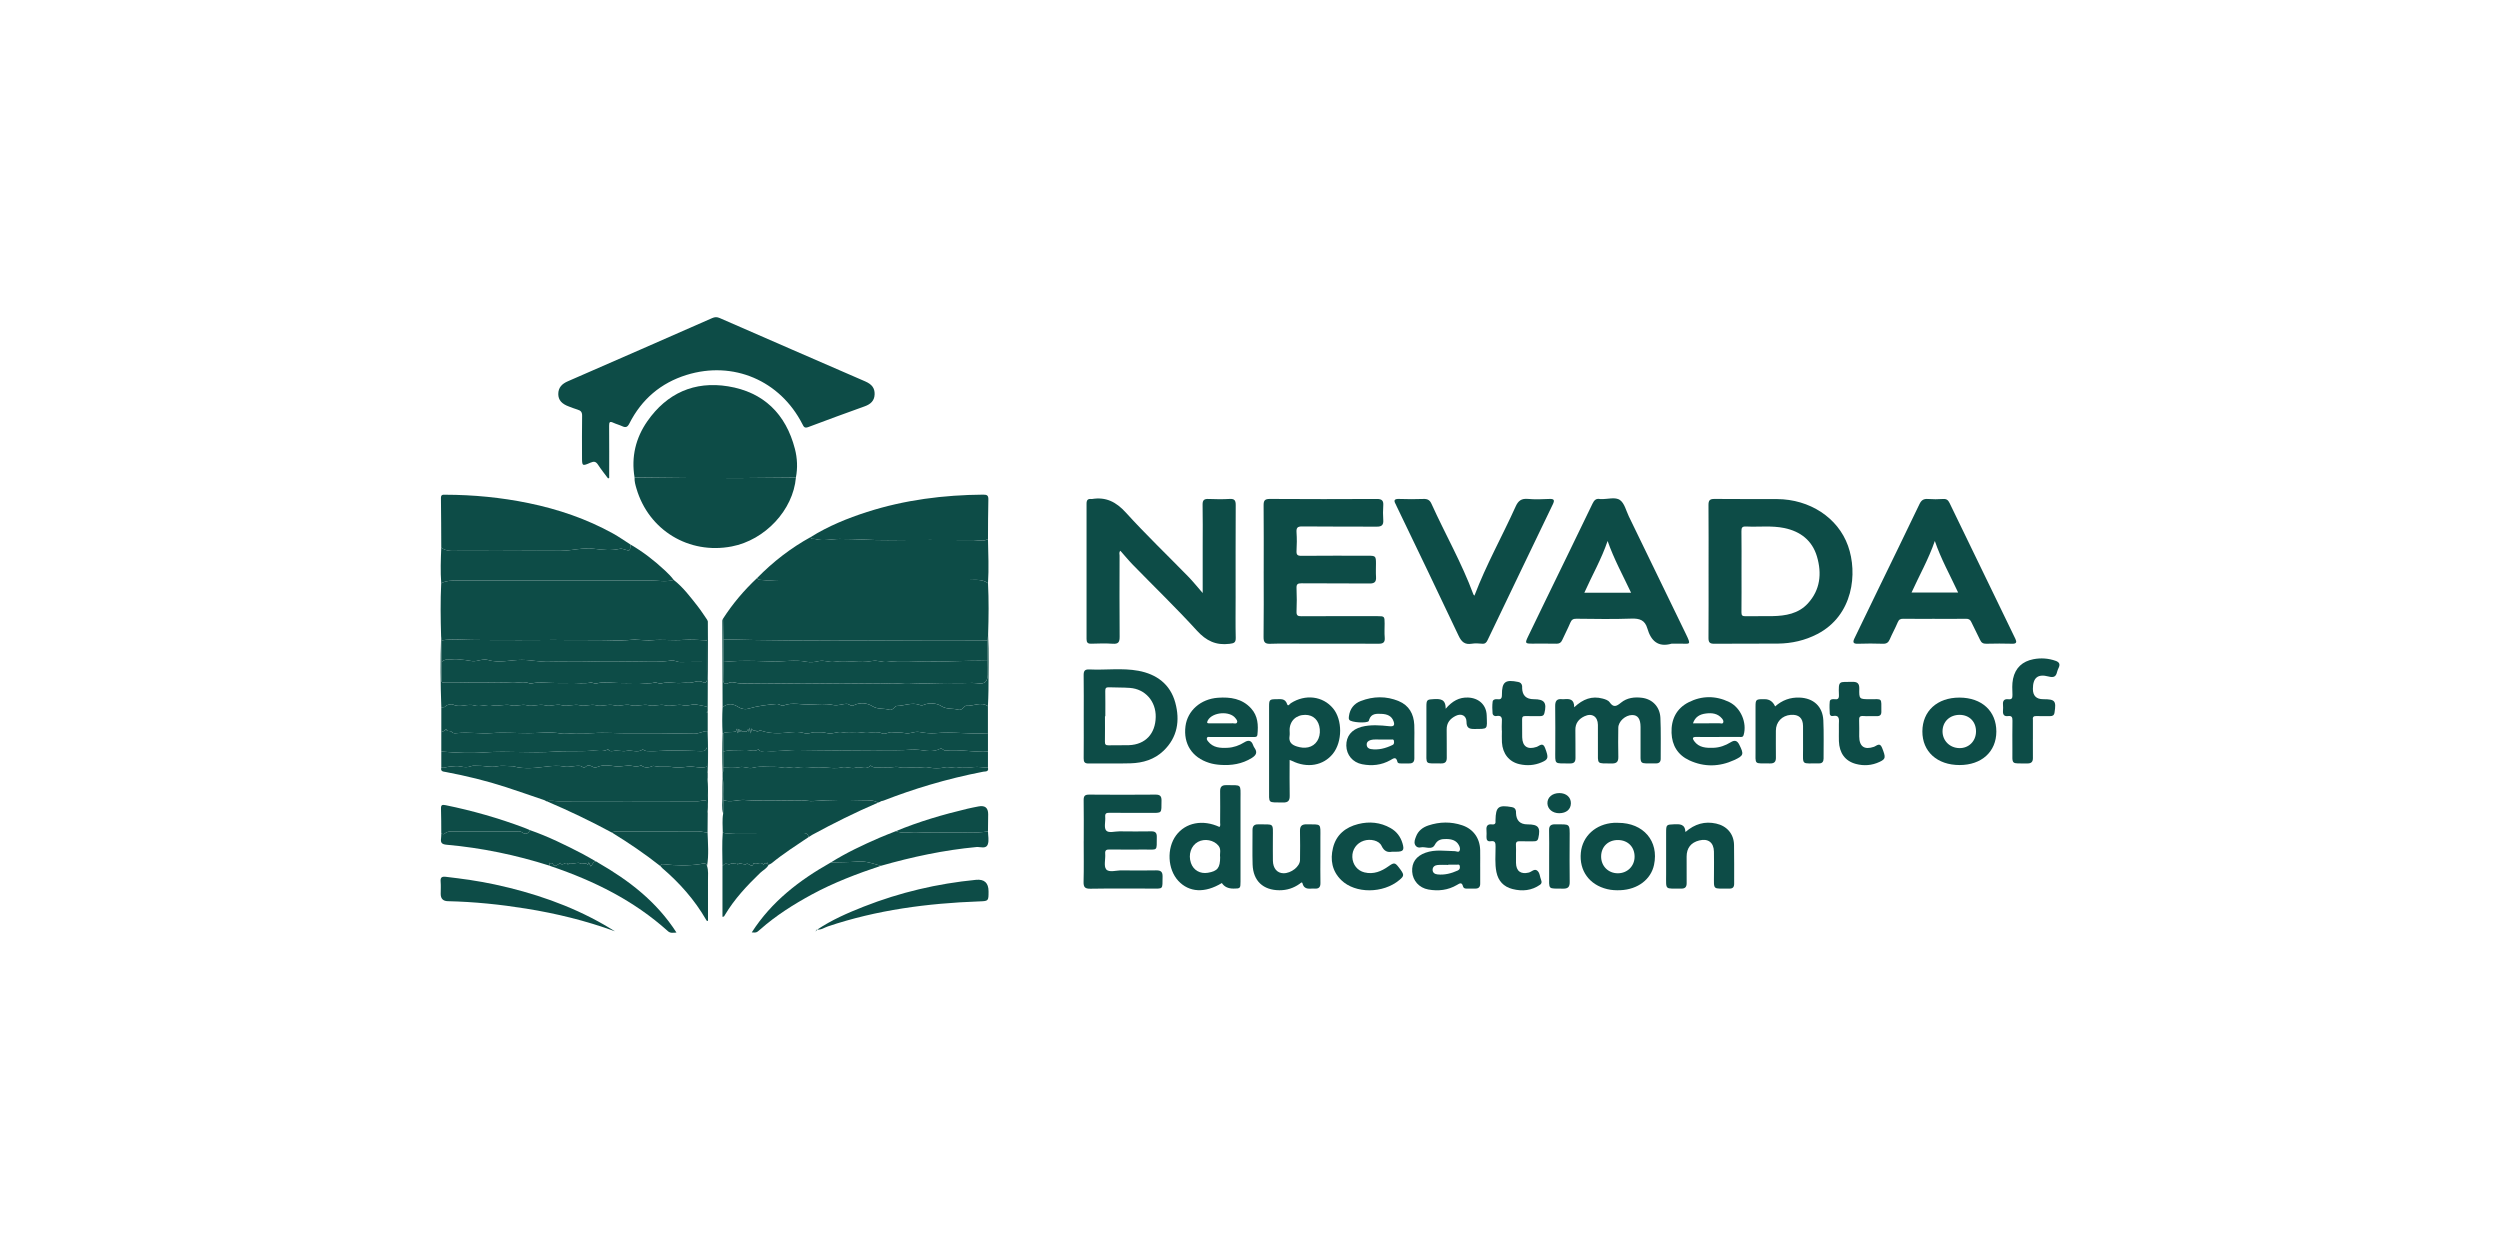 <?xml version="1.0" encoding="UTF-8"?>
<svg id="Layer_1" data-name="Layer 1" xmlns="http://www.w3.org/2000/svg" viewBox="0 0 1600 800">
  <defs>
    <style>
      .cls-1 {
        fill: #0d4c47;
      }
    </style>
  </defs>
  <path class="cls-1" d="M389.15,306.19c-2.16-2.92-4.46-5.74-6.43-8.78-1.33-2.05-2.57-2.29-4.78-1.32-5.4,2.36-5.45,2.24-5.45-3.77,0-8.75-.09-17.49.06-26.23.04-2.27-.78-3.32-2.83-3.91-1.87-.54-3.67-1.31-5.51-1.97-4.67-1.68-6.88-4.16-6.91-7.95-.04-4.26,2.42-6.64,6.12-8.24,15.79-6.84,31.55-13.76,47.31-20.66,15.03-6.58,30.07-13.14,45.07-19.78,1.7-.75,3.05-.8,4.83-.02,31.01,13.57,62.06,27.04,93.11,40.53,4.32,1.88,6.12,4.33,6.02,8.25-.11,4.18-2.64,6.36-6.28,7.68-12.08,4.39-24.18,8.72-36.18,13.3-2.44.93-2.93-.24-3.77-1.89-14.26-27.91-44.24-40.76-74.17-31.46-16.46,5.12-28.73,15.61-36.54,31.02-1.21,2.39-2.33,2.84-4.59,1.79-1.87-.87-3.9-1.38-5.77-2.25-2.22-1.04-2.64-.33-2.62,1.91.1,11.15.04,22.31.04,33.46-.25.1-.5.19-.74.29Z"/>
  <path class="cls-1" d="M462.74,395.96c6.19-9.64,13.55-18.3,21.91-26.12.61,1.54,1.99,1.21,3.22,1.38,3.75.53,7.49-.03,11.23-.03,40.25,0,80.5,0,120.75.01,4.27,0,8.67-.72,12.48,2.07.54,10.9.42,21.8.07,32.7-.1,1.29-.21,2.59-.31,3.88-56.38-.41-112.78.91-169.15-.68-.06-4.4-.12-8.81-.19-13.21Z"/>
  <path class="cls-1" d="M431.19,371.16c6.07,4.75,10.64,10.88,15.34,16.86,2.17,2.77,4.05,5.76,6.06,8.65-.04,4.39-.09,8.78-.13,13.17-5.03-.24-10.21-.68-15.08-.31-6.75.52-13.43-.41-20.14.21-4.41.41-9.08-.67-13.34-.25-7.45.75-14.83.1-22.21.16-9.1.07-18.27-.08-27.36-.08-7.23,0-14.57.02-21.84.08-9.22.09-18.5-.14-27.7-.08-7.36.05-14.81-.9-22.17.26-.1-.84-.2-1.68-.31-2.52-.35-11.35-.48-22.71.06-34.06,3.12-1.57,6.47-1.76,9.9-1.76,41.2.03,82.4.05,123.59,0,5.1,0,10.24,1.19,15.32-.34Z"/>
  <path class="cls-1" d="M769.72,379.54v-30.69c0-8.63.12-17.26-.06-25.88-.06-3.02,1.11-3.74,3.86-3.63,4.48.18,8.99.24,13.46-.02,3.11-.18,3.9.95,3.88,3.93-.11,19.67-.06,39.34-.06,59.02,0,8.63-.14,17.26.07,25.88.08,3.14-1.09,3.55-3.94,3.9-8.68,1.07-14.91-1.86-20.89-8.43-13.16-14.44-27.25-28.04-40.9-42.04-2.8-2.87-5.36-5.99-8.11-9.09-1,.97-.5,2.17-.5,3.2-.04,17.26-.11,34.51.04,51.77.03,3.36-.71,4.8-4.37,4.54-4.58-.32-9.21-.18-13.81-.03-2.31.07-3.01-.84-3-3.02.04-28.88.04-57.75,0-86.63,0-2.22.79-3.24,3.05-2.94.11.02.23.02.34,0,9.02-1.5,15.55,1.82,21.77,8.67,12.83,14.13,26.65,27.35,39.98,41.02,3.04,3.12,5.76,6.54,9.18,10.46Z"/>
  <path class="cls-1" d="M1093.48,365.75c0-14.15.07-28.31-.05-42.46-.02-2.91.68-4.01,3.84-3.97,13.36.17,26.71,0,40.07.09,20.88.13,38.96,11.89,45.4,29.94,6.23,17.44,3.4,44.48-19.65,56.44-7.9,4.1-16.39,6.02-25.23,6.11-13.59.13-27.18-.05-40.76.1-2.99.03-3.69-1.02-3.67-3.79.11-14.15.05-28.31.05-42.46ZM1114.57,365.62c0,8.75.06,17.49-.04,26.24-.02,1.96.54,2.56,2.5,2.52,5.76-.12,11.52.05,17.27-.06,8.46-.16,16.7-1.54,22.72-8.11,7.97-8.69,9.03-19.19,5.84-30.02-3.03-10.29-10.55-16.1-20.94-18.25-8.09-1.67-16.3-.57-24.45-.98-2.56-.13-2.99.83-2.95,3.12.13,8.51.05,17.03.05,25.55Z"/>
  <path class="cls-1" d="M406.12,305.58c-2.2-13.1.68-25.22,8.16-35.96,12.51-17.97,30.15-25.86,51.66-22.38,22.73,3.68,37.01,17.67,42.79,40,1.56,6.03,1.83,12.23.64,18.41-11.52.1-23.05.25-34.57.29-11.57.05-23.13.04-34.7-.03-11.33-.06-22.66-.22-33.99-.34Z"/>
  <path class="cls-1" d="M808.77,365.53c0-14.04.08-28.08-.06-42.11-.03-3.11.78-4.13,4.07-4.1,22.8.15,45.6.14,68.4.02,3.23-.02,4.33,1.04,4.11,4.18-.22,3.09-.21,6.22,0,9.31.21,3.16-.98,4.25-4.16,4.23-15.89-.11-31.78.05-47.67-.14-3.17-.04-3.87.9-3.68,3.83.26,3.9.24,7.83,0,11.73-.15,2.57.56,3.28,3.19,3.25,14.28-.14,28.56-.07,42.83-.06,4.54,0,4.82.29,4.82,4.94,0,2.88-.15,5.76.04,8.63.2,3.12-.93,4.24-4.15,4.2-14.51-.14-29.02,0-43.52-.13-2.6-.02-3.33.63-3.21,3.22.22,4.94.2,9.9,0,14.84-.1,2.46.69,3.03,3.07,3.02,16.23-.1,32.47-.06,48.71-.05,4.49,0,4.59.12,4.6,4.69,0,2.99-.2,6,.06,8.97.27,3.1-.96,4-3.93,3.99-16-.1-32.01-.05-48.02-.05-7.02,0-14.05-.18-21.07.08-3.45.13-4.57-.79-4.52-4.37.2-14.03.08-28.07.08-42.11Z"/>
  <path class="cls-1" d="M1069.91,411.93c-8.84,2.59-13.34-1.93-15.6-9.72-1.55-5.34-4.94-6.49-10.21-6.3-11.73.43-23.48.19-35.23.08-2.02-.02-3.04.59-3.83,2.46-1.6,3.8-3.54,7.46-5.24,11.22-.76,1.69-1.84,2.35-3.73,2.3-5.18-.12-10.36-.04-15.54-.04-4.4,0-4.61-.28-2.65-4.39,3.85-8.07,7.78-16.11,11.69-24.16,9.88-20.32,19.8-40.62,29.6-60.98,1.09-2.26,2.29-3.55,4.88-3.01.22.05.46,0,.69,0,4.1.2,9.03-1.54,12.08.67,2.89,2.09,3.89,6.83,5.64,10.44,12.18,25.07,24.37,50.13,36.5,75.23,3.59,7.42,2.66,6.2-3.87,6.2-1.73,0-3.45,0-5.18,0ZM1028.87,346.22c-3.91,11.54-9.93,22-14.89,33.12h29.91c-5.24-11.1-11.01-21.62-15.02-33.12Z"/>
  <path class="cls-1" d="M1238.2,396.05c-6.68,0-13.36.07-20.03-.04-1.85-.03-2.85.42-3.61,2.24-1.54,3.7-3.53,7.21-5.1,10.9-.9,2.09-2.1,2.93-4.43,2.85-5.29-.17-10.6-.2-15.89,0-3.27.12-3.48-1.02-2.23-3.59,4.94-10.1,9.78-20.24,14.69-30.35,8.96-18.47,18.01-36.9,26.86-55.43,1.24-2.6,2.69-3.48,5.45-3.28,3.21.24,6.46.22,9.66,0,2.19-.15,3.23.67,4.15,2.57,12.01,24.9,24.09,49.76,36.16,74.63,2,4.13,4.04,8.24,5.99,12.38.95,2.02.71,3.14-2.03,3.06-5.52-.17-11.05-.13-16.58,0-2.01.05-3.16-.59-4-2.43-1.78-3.85-3.82-7.58-5.61-11.43-.73-1.58-1.66-2.14-3.41-2.11-6.68.1-13.36.04-20.03.04ZM1238.29,346.22c-3.96,11.52-9.91,22.02-14.9,32.99h29.81c-5.17-11.1-11-21.51-14.91-32.99Z"/>
  <path class="cls-1" d="M943.65,381.2c7.52-19.82,17.79-38.02,26.35-57.02,1.65-3.67,3.66-5.23,7.76-4.88,4.57.4,9.21.26,13.8.03,3.26-.16,3.48.88,2.21,3.51-6.46,13.3-12.82,26.65-19.23,39.97-7.5,15.61-15.03,31.2-22.47,46.83-.79,1.66-1.61,2.52-3.58,2.33-2.17-.21-4.42-.34-6.55.01-4.44.74-6.56-1.13-8.45-5.14-13.05-27.69-26.39-55.24-39.64-82.83-.2-.41-.34-.85-.57-1.25-1.58-2.7-.78-3.55,2.27-3.43,5.17.19,10.36.18,15.53,0,2.54-.09,3.99.71,5.05,3.06,8.78,19.42,19.43,37.97,26.83,58.02.07.2.29.35.67.79Z"/>
  <path class="cls-1" d="M406.12,305.58c11.33.12,22.66.28,33.99.34,11.57.06,23.13.07,34.7.03,11.52-.05,23.05-.19,34.57-.29-1.8,20.76-19.7,39.96-41.08,44.07-27.4,5.26-53.17-10.38-60.97-37.07-.67-2.3-1.36-4.62-1.2-7.07Z"/>
  <path class="cls-1" d="M632.33,373.27c-3.81-2.79-8.22-2.07-12.48-2.07-40.25-.01-80.5,0-120.75-.01-3.74,0-7.48.56-11.23.03-1.23-.17-2.6.16-3.22-1.38,10.15-10.35,21.49-19.14,34.21-26.13.36,1.69,1.76.98,2.77,1.26,5.24,1.46,10.45,0,15.67-.03,10.31-.08,20.59.9,30.92.77,18.26-.23,36.52-.06,54.78-.07,3.11,0,6.32,1.21,9.3-.68.18,9.44.63,18.88.02,28.32Z"/>
  <path class="cls-1" d="M282.41,350.47c-.06-10.57-.06-21.15-.21-31.72-.04-2.43,1.41-2.13,2.91-2.12,17.86.04,35.55,1.74,53.07,5.34,19.01,3.91,37.17,10.08,54.17,19.48,3.82,2.12,7.41,4.67,11.1,7.02-.1,4.3-.2,4.35-4.21,3.06-.75-.24-1.63-.49-2.35-.32-5.62,1.34-11.21.73-16.84,0-6.88-.9-13.62,1.17-20.45,1.28-5.46.09-10.92-.04-16.38.01-16.33.15-32.67.07-49,.04-4.04,0-8.24.71-11.81-2.06Z"/>
  <path class="cls-1" d="M452.93,452.55c0,.96.01,1.93.02,2.89-.21.07-.57.1-.6.21-.12.49.33.39.6.47,0,3.92,0,7.83,0,11.75-.13,0-.26.01-.38.03-2.87.08-5.35,1.73-8.34,1.68-14.06-.24-28.13-.4-42.19-.27-7.45.07-14.88-.65-22.34-.11-3.71.27-7.45.01-11.18.06-3.3.04-6.7.72-9.89.15-6.76-1.22-13.53-.19-20.22-.16-7.88.04-15.77-.7-23.68-.05-7.38.61-14.81-.83-22.23.01-1.2.14-2.5.32-3.51-.86-.89-1.04-3.14.29-3.49-1.88-.64,1.25-1.89,1.62-3.06,2.08,0-5.3,0-10.6,0-15.9.79-.09,1.91.13,2.31-.31,1.47-1.62,4.43-1.81,5.11-1.46,4.61,2.36,9.24-.79,13.89.64,3.62,1.11,7.61-.98,11.6-.12,3.79.83,7.75-1.01,11.62,0,3.45.89,6.76-.98,10.35,0,3.7,1.02,7.72-1.05,11.59.01,3.56.97,6.97-1.1,10.68-.06,3.7,1.04,7.73-.96,11.6.04,3.45.9,6.75-.99,10.35.01,3.69,1.02,7.72-1.05,11.59.01,3.56.97,6.97-1.11,10.68-.06,3.7,1.04,7.73-.97,11.6.04,3.45.9,6.75-.99,10.35.01,3.69,1.03,7.71-1.02,11.59,0,2.84.74,5.6-1,8.21-.49,2.44.47,4.98.79,7.36,1.64Z"/>
  <path class="cls-1" d="M348.56,512.16c-8.23-2.8-16.43-5.68-24.69-8.37-12.63-4.12-25.52-7.24-38.57-9.71-1.54-.29-3.45-.23-2.88-2.74,1.88.29,3.61-.59,5.42-.72,2.37-.17,4.87-.56,7.12-.04,2.3.53,4.35.64,6.51-.21,1.43-.56,3.03-.2,4.44-.24,4.03-.11,7.98,1.2,12.19.33,3.14-.65,6.53-.1,9.81-.07.22,0,.46.01.67.07,7.22,2.02,14.5.95,21.7.09,3.54-.43,7.33-.63,10.45,0,3.74.76,6.99-.71,10.5-.38,1.18.11,2.35,1.99,3.93.31.94-1,2.8-.57,3.85.12,1.3.85,2.31.71,3.52.19,3.67-1.58,7.87-.84,11.21-.34,3.9.58,7.41-1.09,10.93-.24,2.04.49,3.69.52,5.5-.33.23-.11.76.37,1.14.59,2.06,1.17,4.16.72,6.12-.12.72-.31,1.03-.18,1.71-.02,3.82.86,7.72-.07,11.69.68,2.82.53,6.34.06,9.22-.31,4.26-.55,8.36,1.45,12.45-.06.22,1.33-.34,2.74.43,4.01,0,1.02,0,2.03,0,3.05-.93,4.99-.15,10.04-.46,15.05-2.01-1.05-4.01.07-6.02.07-29.62-.1-59.24-.1-88.87-.02-2.53,0-5.08-.68-7.61.04l-.23.02s-.19-.14-.19-.14c-.33-.18-.66-.37-1-.55Z"/>
  <path class="cls-1" d="M632.27,451.96c0,5.76,0,11.51,0,17.27-11.22.96-22.43-1.2-33.73.03-3.15.34-6.95-.25-10.42-.82-2.97-.49-5.83,1.49-8.86.78-2.75-.65-5.58-.19-8.27-.58-2.44-.35-4.45,1.74-6.76.64-2.6-1.24-5.37-.28-8.05-.68-2.85-.42-5.85.65-8.6.45-2.77-.2-5.63.27-8.27-.36-3.5-.85-6.7,1.52-10.04.51-2.56-.78-5.15-.51-7.71-.56-2.22-.05-4.4,1.37-6.66.63-3.87-1.27-7.76-.72-11.63-.33-5.57.58-11.09.49-16.37-1.4-1.2-.43-2.38,1.84-3.18-.27q-2.13.86-2.64-1.14c-.18,1.01-.32,1.77-.59,3.29-.27-1.52-.41-2.26-.68-3.76-.27,1.48-.41,2.23-.55,2.98-.16-4.07-1.36.1-1.77-.25-.96-.81-2.91.94-3.24-1.3-1.21,3.03-.93.56-1.12-.29-.02-.11-.27-.16-.4-.24-.55.78.33,1.92-.77,2.67-.08-1.01-.15-1.9-.23-2.84-1.03.46-.12,1.72-1.05,1.78-2.64.75-5.36-.11-7.86,1.12-.13-.02-.25-.03-.38-.03-.28-5.53-.28-11.06,0-16.58,3.27-2.67,6.41-2.54,9.98-.24,1.78,1.15,4.23,1.81,6.55,1.12,5.87-1.75,11.89-2.52,17.98-3,1.73-.14,3.19,1.49,4.45.99,5.81-2.31,11.76-.32,17.61-.63,4.67-.25,9.59-.69,14.42.33,2.76.59,5.64-.82,8.57-.76,1.61.03,2.57,1.88,4.45.89,3.91-2.05,8.76-1.38,11.67.48,3.69,2.37,7.33,1.3,10.83,2.37,2.49.76,3.68-2.38,4.96-2.4,4.81-.07,9.55-2.45,14.32-.76,1.09.39,1.78.54,2.77.12,3.91-1.69,8.58-1.13,11.38.68,3.68,2.36,7.33,1.3,10.83,2.36,2.67.81,3.83-2.67,5.25-2.55,4.61.37,9.32-2.84,13.8.3Z"/>
  <path class="cls-1" d="M462.46,497.69c0-1.02,0-2.03,0-3.05.72-1.03.24-2.21.43-3.31,3.44-.05,7.02.47,10.29-.32,3.1-.75,5.73,1.19,8.73.36,2.99-.83,6.44-.74,9.28-.61,3.11.14,6.45-.16,9.57.51,3.05.65,5.91-.8,9.03-.19,3.2.63,6.63.51,9.9.17,3.04-.31,5.99-.2,9,.03,3.3.25,6.78.67,9.89-.13,3.2-.82,6.06,1.12,9.03.15,3.12-1.02,6.76,1.84,9.54-1.36,2.87,2.48,6.27.69,9.34,1.24,3.1.56,6.03-.91,9.02-.15,3.29.83,6.6-.1,9.91.25,2.97.32,5.86-.81,9.02-.11,3.16.71,6.73.73,9.87,0,3.17-.75,6.05.79,9.02.14,3.21-.7,6.44.12,9.75-.37,2.83-.42,6.11.33,9.21.39.68,2.78-1.75,2.32-3,2.56-11.61,2.24-23.08,5.05-34.42,8.41-9.91,2.93-19.67,6.3-29.3,10.04-.52.2-1.09.28-1.64.42-.28.16-.56.33-.83.49-.42.15-.83.3-1.25.45-3.01-1.9-6.58-1.5-9.73-1.57-10.55-.24-21.13-.33-31.69.54-2.38.2-4.81-.46-7.22-.47-6.51-.03-13.03.19-19.51.2-5.63,0-11.38,0-17.06-.42-4.56-.34-9.13,1.82-13.71.05-.31-4.78.48-9.6-.46-14.37Z"/>
  <path class="cls-1" d="M282.41,350.47c3.57,2.77,7.76,2.05,11.81,2.06,16.33.03,32.67.11,49-.04,5.46-.05,10.93.08,16.38-.01,6.83-.12,13.57-2.18,20.45-1.28,5.63.74,11.21,1.34,16.84,0,.72-.17,1.6.08,2.35.32,4.01,1.29,4.11,1.24,4.21-3.06,8.08,4.66,15.38,10.36,22.19,16.71,2,1.87,3.92,3.79,5.55,5.99-5.07,1.53-10.21.33-15.32.34-41.2.06-82.4.03-123.59,0-3.42,0-6.77.19-9.9,1.76-.57-7.6-.27-15.2.03-22.79Z"/>
  <path class="cls-1" d="M452.93,452.55c-2.38-.84-4.92-1.16-7.36-1.64-2.62-.51-5.38,1.23-8.21.49-3.88-1.02-7.9,1.03-11.59,0-3.6-1-6.91.89-10.35-.01-3.86-1.01-7.9,1-11.6-.04-3.71-1.05-7.12,1.03-10.68.06-3.87-1.06-7.89,1.01-11.59-.01-3.6-1-6.9.89-10.35-.01-3.86-1-7.89,1-11.6-.04-3.71-1.04-7.12,1.04-10.68.06-3.87-1.06-7.89,1.01-11.59-.01-3.6-.99-6.9.88-10.35,0-3.86-1-7.83.83-11.62,0-3.99-.87-7.98,1.23-11.6.12-4.66-1.43-9.29,1.72-13.89-.64-.67-.35-3.64-.16-5.11,1.46-.4.44-1.52.23-2.31.31-.58-15.11-.65-30.22-.13-45.32.1.84.2,1.68.31,2.52,0,4.59,0,9.19-.01,13.78-.03,3.68-.01,7.36-.1,11.04-.04,1.6.08,2.33,2.19,2.24,2.97-.13,5.96.1,8.97,0,5.16-.17,10.36-.14,15.52-.11,5.86.03,11.77-.35,17.56.18,4.14.38,8.31-1.24,12.35.45.38.16.92.04,1.36-.06,4.48-1.04,9.03-.3,13.52-.27,3.64.02,7.41.18,10.95.03,4.27-.17,8.6.64,12.87-.26,1.29-.27,2.59.92,4.04.53,4.47-1.2,9.04-.36,13.52-.29,3.63.06,7.43.16,10.94,0,4.16-.2,8.38.86,12.53-.26,1.44-.39,2.84,1.02,4.38.56,4.47-1.35,9.02.19,13.54-.36,1.34-.16,2.89-.14,4.17-.08,3,.14,5.82-2.03,8.97-.34,1.62.87,2.72-.21,2.65-2.26-.12-3.56-.06-7.13-.08-10.7,0-4.6,0-9.2.01-13.81.04-4.39.09-8.78.13-13.17.18.4.52.79.51,1.19-.04,18.23-.11,36.46-.18,54.69Z"/>
  <path class="cls-1" d="M632.27,451.96c-4.48-3.14-9.19.07-13.8-.3-1.42-.11-2.58,3.36-5.25,2.55-3.5-1.06-7.14,0-10.83-2.36-2.81-1.8-7.47-2.37-11.38-.68-.99.43-1.68.27-2.77-.12-4.77-1.69-9.51.68-14.32.76-1.27.02-2.47,3.16-4.96,2.4-3.5-1.07-7.14,0-10.83-2.37-2.91-1.86-7.76-2.53-11.67-.48-1.88.98-2.83-.86-4.45-.89-2.94-.05-5.81,1.35-8.57.76-4.83-1.02-9.75-.58-14.42-.33-5.85.31-11.8-1.68-17.61.63-1.26.5-2.72-1.13-4.45-.99-6.09.48-12.1,1.26-17.98,3-2.32.69-4.76.03-6.55-1.12-3.57-2.3-6.71-2.42-9.98.24-.06-18.49-.13-36.99-.17-55.48,0-.41.3-.82.45-1.23.06,4.4.12,8.81.19,13.21,0,4.83.02,9.66.02,14.49-.02,3.8.06,7.6-.09,11.39-.1,2.46,1.59,3.09,3.01,2.28,2.3-1.3,4.22-.41,6.35-.08,1.46.23,2.97.22,4.46.21,4.08-.02,8.16-.12,12.24-.12,4.22,0,8.44.12,12.66.12,4.08,0,8.16-.11,12.24-.11,4.22,0,8.44.11,12.66.11,4.08,0,8.16-.11,12.24-.11,4.22,0,8.44.1,12.66.11,4.08,0,8.16-.1,12.24-.1,4.22,0,8.48.43,12.65,0,3.66-.38,7.32-.12,10.89,0,4.56.14,9.16,0,13.67-.12,3.5-.09,7.24-.14,10.62-.02,4.98.17,9.99-.44,15,.18,3.92.48,5.58-1.39,5.71-5.43.09-2.99-.03-5.98-.06-8.97,0-4.38-.01-8.76-.02-13.13.1-1.29.21-2.59.31-3.88.63,11.91.18,23.82.23,35.74.01,3.42-.23,6.85-.35,10.27Z"/>
  <path class="cls-1" d="M632.31,344.95c-2.98,1.89-6.18.68-9.3.68-18.26,0-36.52-.16-54.78.07-10.33.13-20.6-.85-30.92-.77-5.22.04-10.44,1.5-15.67.03-1.01-.28-2.42.42-2.77-1.26,11.27-7.02,23.46-12,36.05-16.04,24.16-7.76,49.03-10.89,74.34-11.09,2.53-.02,3.36.56,3.29,3.21-.23,8.38-.18,16.78-.24,25.16Z"/>
  <path class="cls-1" d="M693.59,458.46c0-8.74.08-17.47-.05-26.21-.04-2.73.58-3.95,3.64-3.81,10.44.51,20.98-1.05,31.33.85,11.69,2.15,20.47,8.6,23.67,20.39,3.09,11.38,1.47,22.19-7.51,30.81-5.84,5.61-13.22,7.8-21.1,8.03-8.96.26-17.94-.01-26.91.11-2.51.03-3.13-.98-3.11-3.28.09-8.96.04-17.93.04-26.9ZM707.41,458.41c-.08,0-.16,0-.23,0,0,5.39.05,10.79-.03,16.18-.03,1.72.39,2.46,2.28,2.41,4.36-.13,8.74.07,13.1-.09,10.48-.39,16.95-7.27,17.13-18.06.17-10.02-6.7-17.87-16.52-18.59-4.46-.33-8.96-.19-13.43-.39-1.82-.08-2.37.54-2.34,2.35.1,5.4.04,10.8.04,16.2Z"/>
  <path class="cls-1" d="M693.59,538.37c0-8.75.09-17.49-.05-26.24-.04-2.69.75-3.6,3.53-3.58,14.16.13,28.33.12,42.49,0,2.88-.02,3.86,1.01,3.81,3.83-.13,8.4.79,7.89-7.76,7.86-8.52-.04-17.04.06-25.57-.06-2.08-.03-2.88.45-2.7,2.65.25,2.95-.92,6.85.57,8.65,1.58,1.9,5.61.54,8.57.58,6.79.09,13.59.1,20.38,0,2.53-.04,3.52.96,3.49,3.45-.11,9.56.89,8.15-7.96,8.2-7.37.04-14.74.07-22.11-.03-2.08-.03-3.16.28-2.95,2.74.28,3.41-1.07,7.93.65,9.98,1.81,2.16,6.47.59,9.88.64,7.37.1,14.74.12,22.11-.01,2.94-.05,4.14.94,4.08,3.97-.15,8.56.74,7.69-7.5,7.69-12.9,0-25.8-.13-38.69.09-3.62.06-4.46-1.11-4.37-4.52.23-8.62.08-17.26.08-25.89Z"/>
  <path class="cls-1" d="M282.44,468.55c1.18-.46,2.42-.83,3.06-2.08.35,2.17,2.6.84,3.49,1.88,1.01,1.19,2.31,1,3.51.86,7.42-.85,14.86.6,22.23-.01,7.91-.65,15.8.09,23.68.05,6.69-.03,13.46-1.06,20.22.16,3.18.57,6.58-.11,9.89-.15,3.73-.05,7.47.21,11.18-.06,7.46-.54,14.89.18,22.34.11,14.06-.13,28.13.03,42.19.27,2.99.05,5.47-1.59,8.34-1.68-.02,3.44-.04,6.88-.06,10.31-.54,1.95-1.71,2.64-3.83,2.53-5.48-.29-10.97-.28-16.45-.44-6.13-.18-12.22.76-18.36.39-1.14-.07-2.43-1.12-2.57-1.01-3.27,2.42-6.9.11-10.33.88-2.68.6-5.6-.59-8.46.05-1.18.27-2.57.3-3.35-1.09-3.37,2.05-7.12.68-10.65.95-7.88.6-15.85-.02-23.74.59-14.76,1.13-29.51-.62-44.29.46-9.29.68-18.71.28-28.05-.54,0-4.14,0-8.29,0-12.43Z"/>
  <path class="cls-1" d="M462.84,469.29c2.5-1.23,5.22-.37,7.86-1.12.92-.06.01-1.32,1.05-1.78.08.94.15,1.83.23,2.84,1.1-.75.22-1.89.77-2.67.14.08.38.13.4.24.19.85-.09,3.32,1.12.29.33,2.24,2.28.49,3.24,1.3.41.35,1.61-3.82,1.77.25.14-.75.27-1.5.55-2.98.27,1.49.4,2.24.68,3.76.27-1.52.41-2.27.59-3.29q.51,2,2.64,1.14c.8,2.11,1.98-.16,3.18.27,5.28,1.9,10.8,1.98,16.37,1.4,3.86-.4,7.76-.94,11.63.33,2.26.74,4.44-.68,6.66-.63,2.56.05,5.15-.22,7.71.56,3.34,1.01,6.54-1.35,10.04-.51,2.64.64,5.5.16,8.27.36,2.75.2,5.74-.87,8.6-.45,2.68.4,5.44-.57,8.05.68,2.31,1.1,4.32-.99,6.76-.64,2.69.39,5.52-.07,8.27.58,3.02.71,5.88-1.26,8.86-.78,3.47.57,7.27,1.16,10.42.82,11.29-1.23,22.5.93,33.73-.03,0,3.91,0,7.83,0,11.75-6.89.51-13.73-.7-20.6-.82-2.17-.04-4.33.02-6.45.22-1.53.14-2.21-1.91-3.72-1.11-4.32,2.27-9.12,1.18-13.32.65-3.42-.44-6.83.05-9.95.16-8.53.32-17.06-.04-25.57.11-9.88.18-19.77.09-29.66-.03-3.72-.05-7.51-.03-11.24-.14-7.25-.22-14.53,1.23-21.84.6-1.49-.13-3.39.99-4.45-1.08-2.87,1.95-5.86.26-8.69.46-4.61.32-9.35-.31-13.9.99-.02-3.9-.04-7.8-.06-11.69Z"/>
  <path class="cls-1" d="M1007.48,452.67c5.73-5.38,11.43-7.39,18.17-5.59,1.7.45,3.58,1.04,4.51,2.37,2.52,3.61,4.43,2.59,7.32.23,3.78-3.11,8.6-3.72,13.43-3.09,6.67.87,11.43,5.77,11.75,12.86.39,8.73.17,17.49.19,26.23,0,1.97-1.07,2.91-3.02,2.9-.12,0-.23,0-.35,0-10.62-.11-9.52,1.35-9.53-9.21,0-4.72.02-9.44,0-14.15-.03-5.19-1.77-7.63-5.4-7.6-4.28.03-8.77,4.03-8.84,8.09-.1,6.21-.13,12.43.02,18.64.07,3.08-1,4.33-4.19,4.28-9.85-.17-8.87,1.03-8.87-8.85,0-5.29.05-10.59-.01-15.88-.06-5.31-3.79-7.77-8.59-5.5-3.64,1.72-5.95,4.48-5.83,8.91.15,5.87-.04,11.74.07,17.61.05,2.62-.83,3.75-3.59,3.7-10.37-.18-9.35,1.22-9.35-9.08,0-9.21.09-18.41-.05-27.62-.05-3.24,1-4.82,4.37-4.45.46.05.92.04,1.38,0,3.34-.27,6.46-.19,6.43,5.19Z"/>
  <path class="cls-1" d="M462.9,480.98c4.55-1.29,9.29-.67,13.9-.99,2.82-.19,5.82,1.49,8.69-.46,1.05,2.07,2.96.95,4.45,1.08,7.31.63,14.59-.82,21.84-.6,3.73.11,7.52.09,11.24.14,9.88.12,19.78.22,29.66.03,8.52-.16,17.04.2,25.57-.11,3.12-.12,6.53-.6,9.95-.16,4.2.54,9,1.62,13.32-.65,1.51-.8,2.19,1.26,3.72,1.11,2.12-.2,4.28-.26,6.45-.22,6.88.13,13.71,1.33,20.6.82,0,3.45,0,6.91,0,10.36-3.1-.06-6.38-.8-9.21-.39-3.31.49-6.53-.33-9.75.37-2.98.65-5.85-.89-9.02-.14-3.14.74-6.71.71-9.87,0-3.15-.71-6.05.42-9.02.11-3.31-.35-6.62.58-9.91-.25-2.99-.76-5.92.71-9.02.15-3.07-.55-6.47,1.24-9.34-1.24-2.78,3.2-6.43.34-9.54,1.36-2.96.97-5.83-.97-9.03-.15-3.11.8-6.6.37-9.89.13-3.02-.22-5.96-.34-9-.03-3.27.33-6.7.46-9.9-.17-3.11-.61-5.97.84-9.03.19-3.12-.67-6.46-.37-9.57-.51-2.84-.13-6.28-.23-9.28.61-3,.84-5.63-1.11-8.73-.36-3.26.79-6.84.27-10.29.32,0-3.45,0-6.9,0-10.36Z"/>
  <path class="cls-1" d="M825.36,486.36c0,7.88-.11,15.34.05,22.79.07,3.22-.94,4.54-4.34,4.45-9.81-.24-8.85,1.17-8.86-8.84,0-17.59,0-35.18,0-52.76,0-4.14.38-4.51,4.57-4.51,2.78,0,5.71-.7,6.99,3.18.57,1.72,1.67-.17,2.31-.59,9.24-5.99,20.52-4.65,27.1,3.31,6.06,7.32,6.01,21.31-.11,28.98-6.1,7.64-16.47,9.45-26.22,4.58-.29-.15-.61-.24-1.5-.59ZM835.39,457.51c-5.94-.02-10.03,3.95-10.04,9.76,0,1.27.17,2.56-.03,3.79-.64,3.88,1.4,5.69,4.78,6.71,2.36.71,4.69,1.04,7.12.51,4.98-1.09,7.98-5.77,7.44-11.61-.53-5.66-4.05-9.14-9.27-9.16Z"/>
  <path class="cls-1" d="M781.98,565.14c-10.79,6.58-20.93,6.07-27.86-1.39-6.88-7.41-7.54-20.86-1.43-29.11,6.07-8.2,17.07-10.36,27.79-5.37.76-.85.39-1.91.4-2.85.04-6.67.08-13.35,0-20.02-.04-2.77,1.07-3.95,3.88-3.91,10.11.13,9.18-1.12,9.17,8.9,0,17.61,0,35.21,0,52.82,0,4.35-.14,4.48-4.48,4.49q-5.17.01-7.45-3.55ZM780.89,548.58c-.4-2.18.85-4.93-1.04-7.3-2.92-3.66-8.88-4.81-13.14-2.48-4.46,2.43-6.35,8.09-4.51,13.51,1.57,4.62,5.89,7.11,10.87,6.26,6.15-1.05,7.82-3.11,7.82-9.99Z"/>
  <path class="cls-1" d="M462.93,512.06c4.58,1.77,9.15-.39,13.71-.05,5.68.42,11.43.43,17.06.42,6.47-.01,13-.23,19.51-.2,2.41.01,4.84.66,7.22.47,10.56-.87,21.14-.79,31.69-.54,3.15.07,6.72-.33,9.73,1.57-14.34,6.15-28.29,13.09-41.99,20.54-.33.21-.66.42-.98.63-.44.27-.88.54-1.33.82-.47-2.56-2.41-2.63-4.42-2.62-14.15.04-28.29.07-42.44.09-2.71,0-5.46.73-8.12-.36.01-4.03-.47-8.07.25-12.08.04-2.89.08-5.78.11-8.66Z"/>
  <path class="cls-1" d="M282.43,480.98c9.34.82,18.76,1.22,28.05.54,14.78-1.08,29.53.67,44.29-.46,7.88-.6,15.85.01,23.74-.59,3.53-.27,7.28,1.1,10.65-.95.78,1.39,2.17,1.36,3.35,1.09,2.86-.65,5.78.55,8.46-.05,3.43-.77,7.06,1.54,10.33-.88.14-.1,1.43.94,2.57,1.01,6.14.38,12.23-.57,18.36-.39,5.48.16,10.98.15,16.45.44,2.11.11,3.28-.58,3.83-2.53,0,4.14,0,8.29,0,12.43-4.08,1.51-8.19-.49-12.45.06-2.88.37-6.4.84-9.22.31-3.97-.75-7.87.18-11.69-.68-.68-.15-.99-.28-1.71.02-1.97.84-4.06,1.29-6.12.12-.38-.22-.9-.7-1.14-.59-1.82.85-3.46.83-5.5.33-3.52-.85-7.03.82-10.93.24-3.35-.5-7.55-1.24-11.21.34-1.21.52-2.22.67-3.52-.19-1.04-.68-2.91-1.12-3.85-.12-1.58,1.68-2.74-.2-3.93-.31-3.51-.34-6.77,1.14-10.5.38-3.12-.64-6.92-.43-10.45,0-7.2.87-14.48,1.93-21.7-.09-.21-.06-.45-.07-.67-.07-3.28-.02-6.67-.58-9.81.07-4.22.87-8.16-.44-12.19-.33-1.42.04-3.02-.33-4.44.24-2.16.85-4.21.73-6.51.21-2.25-.52-4.75-.13-7.12.04-1.81.13-3.54,1.01-5.42.72,0-3.45,0-6.91,0-10.36Z"/>
  <path class="cls-1" d="M349.98,512.84c2.53-.72,5.08-.03,7.61-.04,29.62-.08,59.24-.08,88.87.02,2.01,0,4.02-1.12,6.02-.07.3,2.49-.44,5.05.46,7.51-.03,4.19-.06,8.37-.09,12.56-2.07-.04-4.01-.78-6.13-.77-16.92.08-33.84.05-50.77.04-1.5,0-3-.1-4.35.75-13.56-7.32-27.44-13.97-41.62-20Z"/>
  <path class="cls-1" d="M1099.4,471.67c-4.61,0-9.21.07-13.82-.03-2.49-.05-2.54.96-1.35,2.62,3.11,4.32,7.78,4.48,12.4,4.33,3.96-.13,7.66-1.47,11.03-3.55,2.47-1.53,4.11-1.19,5.48,1.56,3.02,6.08,2.95,7-3.31,9.87-9.48,4.34-19.19,4.55-28.7.13-7.33-3.41-11.06-9.5-11.34-17.54-.31-8.67,3.11-15.63,10.91-19.6,8.46-4.3,17.33-4.34,25.93-.19,7.5,3.62,11.56,13.32,9.31,21.08-.5,1.71-1.69,1.28-2.73,1.29-4.61.05-9.21.02-13.82.02ZM1083.5,462.93c5.98,0,11.5.03,17.02-.03.81,0,2,.61,2.38-.61.28-.9-.28-1.8-.88-2.51-2.78-3.28-6.5-3.64-10.38-3.12-3.7.49-6.72,2.04-8.14,6.27Z"/>
  <path class="cls-1" d="M788.37,471.67c-4.6,0-9.21-.02-13.81.02-.73,0-1.72-.41-2.11.58-.33.83.2,1.56.7,2.19,3.24,4.16,7.87,4.36,12.51,4.13,3.83-.19,7.43-1.46,10.7-3.5,2.61-1.62,4.51-1.34,5.61,1.75.23.64.54,1.28.93,1.84,2.04,2.88.97,4.72-1.76,6.42-6.23,3.89-13.04,4.91-20.18,4.41-2.39-.17-4.82-.55-7.09-1.27-11.01-3.46-16.6-12.21-15.16-23.47,1.27-9.94,9.7-17.43,20.78-18.21,7.92-.56,15.43.49,21.19,6.79,4.43,4.85,4.7,10.74,4.07,16.83-.18,1.69-1.43,1.49-2.57,1.49-4.6,0-9.21,0-13.81,0ZM782.21,462.93c2.29,0,4.59.04,6.88-.02.86-.03,1.99.5,2.53-.39.64-1.04-.27-2.01-.84-2.78-3.61-4.97-14.86-4.08-17.79,1.32-.95,1.74-.17,1.91,1.3,1.89,2.64-.04,5.28-.01,7.92-.01Z"/>
  <path class="cls-1" d="M947.33,554.46c0,3.68-.02,7.36,0,11.04.02,2.11-.94,3.21-3.08,3.2-1.84,0-3.68-.04-5.52.01-1.15.03-2.11-.26-2.41-1.44-.73-2.93-2.19-1.9-3.88-.9-5.71,3.36-11.91,4.06-18.32,2.91-5.88-1.05-9.95-5.68-10.32-11.34-.38-5.88,2.5-10.04,8.53-12.2,6.16-2.21,12.5-1.11,18.79-1,.98.02,2.23.88,2.88-.07.74-1.07.34-2.46-.24-3.61-1.7-3.34-4.82-4.06-8.15-4.09-3.02-.03-5.56.33-7.35,3.73-1.9,3.62-6,.92-9.04,1.62-1.66.39-3.07-.41-3.67-1.9-.66-1.67.1-3.4.69-4.98,1.37-3.72,4.3-5.95,7.91-7.15,7.18-2.39,14.49-2.53,21.68-.1,7.16,2.41,11.32,8.35,11.48,15.94.07,3.45.01,6.9.01,10.35ZM926.89,553.38c0,.06,0,.11,0,.17-2.29,0-4.59-.17-6.86.06-1.66.16-3.15,1.09-3.16,3.03-.01,1.97,1.45,2.81,3.16,2.99,4.56.48,8.83-.66,12.96-2.52,1.34-.6,1.47-1.67,1.27-2.84-.24-1.39-1.42-.83-2.22-.86-1.71-.08-3.43-.02-5.15-.02Z"/>
  <path class="cls-1" d="M905.17,474.25c0,3.68-.03,7.36.01,11.04.03,2.3-1.03,3.37-3.33,3.31-1.72-.04-3.45-.04-5.18,0-.98.03-2.1-.06-2.32-1.03-.86-3.71-2.65-2.11-4.58-1.03-5.66,3.17-11.78,3.8-18.04,2.57-6.04-1.18-9.97-5.99-10.09-11.87-.13-5.98,3.34-10.38,9.73-12.06,5.89-1.54,11.91-1.02,17.84-.4,3.08.32,3.47-.82,2.69-3.11-1.22-3.58-4.28-4.65-7.65-4.79-3.2-.13-6.63-.38-7.98,3.67-.11.32-.11.71-.31.95-1.28,1.54-11.28.86-12.38-.78-.51-.76-.37-1.49-.27-2.3.61-4.79,3.23-8.12,7.64-9.8,8.04-3.07,16.23-3.23,24.21.08,6.62,2.75,9.64,8.23,9.98,15.21.17,3.44.03,6.9.03,10.35ZM884.27,473.28c-2.15.13-4.7-.34-7.17.4-1.4.42-2.47,1.27-2.41,2.93.06,1.64,1.14,2.56,2.59,2.79,4.93.77,9.53-.48,13.94-2.61,1.18-.57,1.04-1.7.87-2.71-.21-1.18-1.24-.75-1.95-.77-1.83-.06-3.67-.02-5.86-.02Z"/>
  <path class="cls-1" d="M1035.57,526.61c16.22-.02,26.24,11.71,23.01,26.9-1.98,9.32-10.4,15.71-21.4,16.21-2.88.13-5.76,0-8.57-.68-11.49-2.76-18.01-11.83-16.87-23.37,1.05-10.62,9.57-18.33,21.06-19.06.92-.06,1.84,0,2.76,0ZM1035.57,537.62c-6.29-.07-10.75,4.19-10.85,10.35-.1,6.25,4.52,10.95,10.73,10.93,6.09-.02,10.69-4.6,10.69-10.65,0-6.23-4.3-10.56-10.57-10.63Z"/>
  <path class="cls-1" d="M1277.66,468.21c-.01,12.86-9.43,21.43-23.54,21.42-14.35-.01-23.85-8.61-23.8-21.55.05-13.03,9.52-21.65,23.77-21.62,14.26.03,23.59,8.63,23.57,21.75ZM1254.24,457.51c-6.42-.05-11.04,4.39-11.02,10.6.01,5.96,4.63,10.55,10.74,10.68,6.03.13,10.62-4.41,10.69-10.57.07-6.26-4.21-10.66-10.4-10.71Z"/>
  <path class="cls-1" d="M1078.69,532.48c5.99-5.21,12.4-7,19.63-5.4,6.89,1.52,11.31,6.61,11.46,13.61.18,8.28.03,16.57.08,24.85.01,2.14-.81,3.2-3.04,3.17-11.01-.16-9.87,1.44-9.88-9.21,0-4.83.09-9.67-.02-14.5-.13-5.86-3.75-8.53-9.41-7.11-5.32,1.33-8.07,4.85-8.07,10.33,0,5.64-.05,11.28.02,16.91.03,2.43-.9,3.62-3.42,3.58-10.79-.16-9.72,1.43-9.72-9.37,0-8.86,0-17.72,0-26.58,0-4.94.22-5.03,5.01-5.21,3.61-.13,7.05-.37,7.37,4.93Z"/>
  <path class="cls-1" d="M845.05,548.2c0,5.63-.08,11.27.03,16.9.05,2.69-1.05,3.81-3.69,3.6-2.98-.23-6.59,1.25-7.8-3.38-.31-1.2-1.28-.06-1.85.34-3.86,2.73-8.11,4.12-12.88,4.1-10.45-.04-16.85-5.97-17.19-16.48-.24-7.35-.02-14.71-.06-22.07-.01-2.4.97-3.65,3.46-3.62,10.69.12,9.57-1.32,9.57,9.15,0,4.71-.06,9.43.02,14.14.09,4.89,2.71,7.92,6.73,8,4.94.09,10.57-4.31,10.62-8.44.08-6.21.11-12.42-.02-18.62-.07-3.11,1.14-4.31,4.26-4.26,9.66.14,8.81-.95,8.8,8.58,0,4.02,0,8.05,0,12.07Z"/>
  <path class="cls-1" d="M1136.08,452.11c4.57-4.04,9.69-5.88,15.61-5.66,8.89.32,14.81,5.62,15.24,14.54.39,8.15.13,16.33.16,24.49,0,1.92-.84,3.11-2.83,3.09-11.55-.13-10.32,1.65-10.31-9.07,0-4.95.04-9.89-.01-14.84-.05-5.15-2.74-7.54-7.87-7.15-5.6.43-9.51,4.58-9.51,10.12,0,5.75-.06,11.5.02,17.25.04,2.6-.99,3.77-3.66,3.72-10.66-.17-9.34,1.35-9.38-8.93-.03-9.2-.01-18.4,0-27.6,0-4.2.37-4.57,4.47-4.59.46,0,.92,0,1.38,0q4.63,0,6.68,4.62Z"/>
  <path class="cls-1" d="M1301.04,473.01c0,4.03-.04,8.05.02,12.08.04,2.45-1.02,3.55-3.5,3.52-10.78-.15-9.62,1.34-9.63-9.09,0-6.1-.08-12.19.04-18.29.04-2.17-.43-3.27-2.84-2.94-2.38.32-3.38-.86-3.22-3.22.1-1.37.11-2.77,0-4.14-.22-2.55.91-3.72,3.4-3.42,2.21.27,2.72-.68,2.66-2.74-.09-3.44-.35-6.9.37-10.32,1.5-7.12,6.09-11.2,13.03-12.55,4.78-.93,9.6-.62,14.28,1.05,2.18.78,2.93,2.02,2,4.19-.41.95-.91,1.88-1.12,2.88-.7,3.21-2.33,3.76-5.5,2.93-6.89-1.81-9.97.82-9.98,7.94q-.01,6.6,6.62,6.6c7.59,0,8.4,1,7.22,8.6-.28,1.77-1.29,2.25-2.86,2.23-2.88-.03-5.76.09-8.63-.04-1.79-.08-2.61.48-2.34,2.31.02.11,0,.23,0,.34,0,4.03,0,8.05,0,12.08Z"/>
  <path class="cls-1" d="M531.71,551.99c9.9-6.23,20.47-11.17,31.18-15.83,3.46-1.5,7-2.83,10.5-4.23,4.34,1.76,8.85.49,13.27.69,7.57.34,15.17.27,22.76.15,7.63-.12,15.29.59,22.88-.68.03,2.75.76,5.74-.08,8.19-1.14,3.32-4.83,1.6-7.23,1.82-20.83,1.93-41.16,6.3-61.23,12.02-4.86-1.33-9.55-3.2-14.82-2.74-5.72.5-11.48.43-17.22.61Z"/>
  <path class="cls-1" d="M339.22,531.31c11.56,4.03,22.52,9.42,33.36,15.04,3.03,1.57,5.96,3.36,8.93,5.05-2.08-.14-2.15,2.04-3.45,3.07-.44-.89-.82-1.67-1.25-2.55-.22.6-.4,1.11-.58,1.63-1.34-2-3.52.05-5.26-1.11-.93-.62-2.77.26-4.18.18-1.23-.06-2.46-.63-3.31.77-.95-3.03-3.8,1.68-4.8-1.17-.96.61-1.86,1.36-2.89,1.8-.83.36-1.69-.15-1.89-1.02-.3-1.33-1.75.14-2.04-.96-.06.66-.12,1.32-.19,1.98-21.45-6.82-43.37-11.39-65.79-13.38-3.12-.28-4.01-1.27-3.6-4.09.15-1.01.11-2.06.15-3.08.73.21,1.37.77,2.2.03,1.66-1.48,3.76-1.41,5.83-1.41,13.29.01,26.58,0,39.87,0,1.26,0,2.64-.25,3.68.53,2.37,1.77,3.96,1.02,5.22-1.31Z"/>
  <path class="cls-1" d="M890.95,545.1c-2.77.54-5.11-.19-6.75-3.75-1.6-3.47-7.12-4.67-11.38-3.28-4.61,1.5-7.52,5.67-7.33,10.48.19,4.79,3.26,8.69,7.76,9.78,5.84,1.42,10.82-.64,15.46-3.95,3.44-2.45,4.1-2.39,6.46.66,3.69,4.76,3.72,5.4.43,8.17-10.4,8.73-28.22,8.81-37.17.08-5.91-5.76-7.19-12.95-5.32-20.64,2.04-8.43,8.04-13.23,16.15-15.26,7.12-1.79,14.16-1.14,20.69,2.57,3.88,2.2,6.4,5.51,7.65,9.78,1.28,4.36.53,5.35-4.01,5.36-.69,0-1.38,0-2.67,0Z"/>
  <path class="cls-1" d="M393.55,596.03c-18.61-6.81-37.53-11.41-56.84-14.52-16.59-2.67-33.28-4.37-50.1-4.75q-4.56-.1-4.56-4.62c0-2.65.18-5.31-.05-7.94-.23-2.75.86-3.34,3.38-3.04,10.51,1.23,20.98,2.66,31.32,4.9,24.51,5.3,48.05,13.25,69.9,25.77,2.35,1.34,4.63,2.8,6.95,4.2Z"/>
  <path class="cls-1" d="M1176.88,467.77c0-1.38,0-2.76,0-4.14.02-2.86.87-6.3-4.13-5.37-.84.16-1.66-.58-1.7-1.41-.13-2.63-.29-5.3,0-7.91.16-1.45,1.78-1.61,3.1-1.44,2.02.26,2.85-.33,2.77-2.59-.38-9.9.07-8.26,8.55-8.52,3.25-.1,4.54.99,4.47,4.35-.14,6.74,0,6.73,6.73,6.75,8.34.02,7.33-1.16,7.4,8.03.02,2.06-.94,2.87-2.96,2.81-2.88-.08-5.77.14-8.63-.07-2.24-.16-2.72.69-2.63,2.74.15,3.44.02,6.9.05,10.35.05,6.45,3.31,8.7,9.39,6.62,1.74-.59,3.75-3.1,5.22.59,2.48,6.25,2.41,7.18-1.63,9.07-4.88,2.28-9.99,2.66-15.14,1.28-6.85-1.83-10.57-6.95-10.84-14.58-.08-2.18-.01-4.37-.01-6.56Z"/>
  <path class="cls-1" d="M961.15,467.57c0-1.73-.12-3.46.03-5.18.23-2.71.06-4.84-3.61-4.12-1.19.23-2.23-.65-2.32-1.62-.21-2.5-.28-5.07.03-7.55.17-1.35,1.64-1.8,3.03-1.61,2.14.3,2.93-.37,2.92-2.75-.04-8.41,2.12-10.01,10.48-8.28,1.41.29,2.2,1.13,2.44,2.51.08.45.01.92.02,1.38q.17,7.14,7.46,7.14c6.8,0,8.44,2.18,6.79,8.94-.38,1.55-1.37,1.91-2.79,1.89-3.11-.04-6.22.07-9.32-.04-1.68-.06-2.2.54-2.16,2.17.09,3.79-.05,7.6.05,11.39.16,5.95,3.47,8.09,9.2,6.19,1.84-.61,3.98-3.3,5.46.69,2.33,6.24,2.18,7.27-2.2,9.16-4.6,1.98-9.38,2.29-14.19,1.2-6.64-1.49-10.78-6.69-11.23-13.92-.16-2.52-.02-5.06-.02-7.59-.02,0-.04,0-.06,0Z"/>
  <path class="cls-1" d="M970.24,546.75c0,1.84-.03,3.68,0,5.52.11,5.28,3.05,7.4,8.14,6.18,1.83-.44,3.57-2.67,5.37-1.3,1.83,1.39,1.74,4.12,2.62,6.22.46,1.1.26,2.16-.65,2.8-5.44,3.86-11.49,4.4-17.75,2.8-5.62-1.44-9.1-5.14-10.26-10.85-1.09-5.34-.53-10.77-.55-16.16,0-2.35-.07-4.08-3.19-3.57-1.9.31-2.69-.83-2.62-2.69.06-1.49.12-3-.01-4.48-.25-2.67.82-3.94,3.53-3.61,1.87.23,2.49-.63,2.25-2.37-.02-.11,0-.23,0-.34.18-8.6,1.81-9.88,10.52-8.34,1.55.27,2.43,1.14,2.59,2.72.03.34,0,.69.01,1.03q.23,7.29,7.37,7.29c6.98,0,8.46,1.92,6.9,8.87-.35,1.57-1.34,1.97-2.76,1.96-2.99-.02-5.98.09-8.97-.04-1.92-.08-2.74.49-2.58,2.51.15,1.94.03,3.9.03,5.86Z"/>
  <path class="cls-1" d="M391.6,532.84c1.35-.85,2.85-.75,4.35-.75,16.92,0,33.84.04,50.77-.04,2.11-.01,4.06.73,6.13.77.22,7.14.87,14.29-.32,21.41-.8-2.56-2.88-1.43-4.3-1.21-7.79,1.18-15.56.95-23.34.09-1.28-.14-1.99-.12-2.13,1.28-9.93-7.85-20.37-14.94-31.15-21.55Z"/>
  <path class="cls-1" d="M523.03,594.95c9.29-6.23,19.49-10.67,29.83-14.74,23.1-9.08,47.05-14.72,71.77-17.12q8.04-.78,8.04,7.39c0,6.25,0,6.2-6.03,6.42-32.95,1.2-65.4,5.42-96.81,16-2.24.76-4.27,2.35-6.84,2l.04.04Z"/>
  <path class="cls-1" d="M925.2,453.63c4.27-4.99,8.7-7.44,14.43-7.2,6.75.29,11.64,4.64,11.86,11.43.29,9.3,1,8.58-7.92,8.69-3.44.04-5.01-.82-5.01-4.59,0-3.9-3.24-5.6-6.81-3.85-3.63,1.77-5.97,4.46-5.88,8.87.13,5.98-.03,11.97.06,17.95.04,2.65-1.05,3.72-3.69,3.67-10.54-.18-9.31,1.39-9.34-8.99-.03-9.21-.01-18.41,0-27.62,0-4.05.49-4.37,4.62-4.55,4.02-.18,7.8-.26,7.7,6.18Z"/>
  <path class="cls-1" d="M462.56,532.81c2.66,1.09,5.41.36,8.12.36,14.15-.02,28.29-.05,42.44-.09,2.01,0,3.95.06,4.42,2.62-8.01,5.39-16.17,10.58-23.65,16.73-.57.47-1.34.72-2.01,1.07-.87.7-.12-2.99-1.61-.59-.99-1.93-1.13,1.06-1.74.33-1.87-2.24-4.34.59-6.27-.82-.89,4.03-3.49-1.18-4.91.82-.07.1-2.31-.26-3.45-.63-1.08-.35-1.76,1-1.9.54-.6-1.87-1.59.01-2.29-.39-1.26-.73-2.63.57-3.24.41-2.09-.53-2.24-.79-4.09,1.01-.04-7.12-.36-14.25.18-21.37Z"/>
  <path class="cls-1" d="M531.71,551.99c5.74-.18,11.51-.12,17.22-.61,5.27-.46,9.96,1.41,14.82,2.74-15.15,5.05-30.06,10.69-44.14,18.33-11.74,6.38-22.99,13.47-33.03,22.35-2.45,2.16-2.47,2.13-5.46,1.94,12.72-19.83,30.59-33.48,50.58-44.75Z"/>
  <path class="cls-1" d="M351.66,554.02c.06-.66.12-1.32.19-1.98.29,1.1,1.74-.37,2.04.96.2.87,1.05,1.37,1.89,1.02,1.03-.44,1.94-1.18,2.89-1.8.99,2.86,3.84-1.85,4.8,1.17.85-1.4,2.08-.83,3.31-.77,1.41.07,3.25-.8,4.18-.18,1.74,1.16,3.92-.89,5.26,1.11.18-.51.37-1.03.58-1.63.43.87.82,1.66,1.25,2.55,1.3-1.03,1.37-3.22,3.45-3.07.19-.03.35.02.48.16.28.19.55.38.82.56,19.71,11.35,37.43,24.9,50.14,44.71-2.24.16-3.91.54-5.53-.92-21.65-19.51-47.14-32.12-74.48-41.41-.43-.15-.86-.32-1.29-.48Z"/>
  <path class="cls-1" d="M632.29,532.09c-7.59,1.28-15.25.56-22.88.68-7.59.12-15.18.19-22.76-.15-4.42-.2-8.94,1.07-13.27-.69,14.82-6.15,30.17-10.63,45.76-14.34,2.34-.56,4.7-1.01,7.06-1.47q6.24-1.23,6.23,4.97c-.01,3.67-.09,7.34-.13,11.01Z"/>
  <path class="cls-1" d="M339.22,531.31c-1.26,2.34-2.85,3.09-5.22,1.31-1.05-.78-2.42-.53-3.68-.53-13.29,0-26.58,0-39.87,0-2.07,0-4.17-.07-5.83,1.41-.83.74-1.47.19-2.2-.03-.05-5.29,0-10.58-.18-15.86-.09-2.48.71-2.75,2.97-2.29,17.13,3.49,33.88,8.28,50.24,14.42,1.27.48,2.51,1.04,3.77,1.57Z"/>
  <path class="cls-1" d="M991.45,547.93c0-5.52.1-11.04-.04-16.56-.07-2.88,1.15-3.84,3.91-3.81,9.73.1,9.33-.96,9.26,8.97-.06,9.31-.09,18.63.03,27.94.04,3.08-1.02,4.32-4.19,4.27-10.08-.17-8.95,1.07-8.97-9.08,0-3.91,0-7.82,0-11.73Z"/>
  <path class="cls-1" d="M422.75,554.39c.14-1.4.84-1.42,2.13-1.28,7.77.86,15.55,1.09,23.34-.09,1.42-.22,3.5-1.35,4.3,1.21.94,3.02.57,6.13.59,9.21.04,8.62.01,17.24.01,25.85-.82.39-1-.28-1.25-.71-7.32-12.68-16.89-23.45-27.96-32.94-.43-.37-.77-.83-1.16-1.25Z"/>
  <path class="cls-1" d="M462.38,554.18c1.85-1.81,2-1.54,4.09-1.01.62.16,1.98-1.14,3.24-.41.69.4,1.69-1.49,2.29.39.15.46.82-.88,1.9-.54,1.14.37,3.38.73,3.45.63,1.42-2,4.02,3.21,4.91-.82,1.93,1.41,4.4-1.42,6.27.82.61.73.75-2.26,1.74-.33,1.49-2.39.75,1.29,1.61.59-1.15,2.39-3.59,3.44-5.38,5.17-8.44,8.15-16.46,16.66-22.5,26.83-.31.52-.51,1.33-1.62,1.26v-32.57Z"/>
  <path class="cls-1" d="M997.96,520.46c-4.28.03-7.52-2.66-7.61-6.33-.1-3.83,3.14-6.58,7.71-6.56,4.36.02,7.35,2.69,7.31,6.51-.04,3.89-2.89,6.34-7.42,6.38Z"/>
  <path class="cls-1" d="M452.51,490.65c0-4.14,0-8.29,0-12.43.02-3.44.04-6.88.06-10.31.13-.02.26-.03.38-.03.27,8.93.29,17.85-.01,26.78-.77-1.27-.2-2.68-.43-4.01Z"/>
  <path class="cls-1" d="M462.9,480.98c0,3.45,0,6.9,0,10.36-.19,1.1.29,2.28-.43,3.31-.3-8.47-.27-16.93-.01-25.39.13,0,.26.01.38.03.02,3.9.04,7.8.06,11.69Z"/>
  <path class="cls-1" d="M452.93,520.26c-.9-2.46-.16-5.01-.46-7.51.31-5.01-.47-10.06.46-15.05.28,7.52.29,15.04,0,22.56Z"/>
  <path class="cls-1" d="M462.93,512.06c-.04,2.89-.08,5.77-.11,8.66-1.13-3.66-.37-7.41-.48-11.12-.12-3.97.07-7.94.13-11.91.94,4.76.15,9.58.46,14.37Z"/>
  <path class="cls-1" d="M452.95,456.12c-.27-.08-.71.02-.6-.47.03-.11.39-.14.6-.21,0,.23,0,.45,0,.68Z"/>
  <path class="cls-1" d="M522.29,595.6c-.15.13-.29.26-.46.37-.04.03-.14-.04-.22-.07.24-.09.48-.17.72-.26,0,0-.05-.04-.05-.04Z"/>
  <path class="cls-1" d="M348.56,512.16c.33.18.66.37,1,.55-.33-.18-.66-.37-1-.55Z"/>
  <path class="cls-1" d="M563.09,513.26c.28-.16.56-.33.83-.49-.28.16-.56.33-.83.49Z"/>
  <path class="cls-1" d="M518.87,534.89c.33-.21.66-.42.98-.63-.33.21-.66.42-.98.63Z"/>
  <path class="cls-1" d="M382.82,552.12c-.27-.19-.55-.38-.82-.56.27.19.55.38.82.56Z"/>
  <path class="cls-1" d="M522.99,594.91c.08.54-.27.66-.69.69,0,0,.05.04.05.04-.08-.54.25-.67.69-.7,0,0-.04-.04-.04-.04Z"/>
  <path class="cls-1" d="M632.08,409.84c0,4.38.01,8.76.02,13.13-12.9-.4-25.78.66-38.69.49-8.51-.12-17.05-.88-25.57.18-3.2.4-6.36-1.29-9.56-.62-8.06,1.68-16.17-.77-24.26.55-3.21.53-6.6-1.26-9.89-.47-2.64.63-5.34.99-7.85.47-7.51-1.55-15.04.03-22.54-.22-6.9-.24-13.91-.53-20.86-.34-3.31.09-6.61.43-9.92.65,0-4.83-.02-9.66-.02-14.49,56.38,1.58,112.77.27,169.15.68Z"/>
  <path class="cls-1" d="M282.61,423.63c0-4.59,0-9.19.01-13.78,7.36-1.17,14.82-.22,22.18-.26,9.2-.06,18.49.17,27.7.08,7.26-.07,14.6-.08,21.84-.08,9.09,0,18.26.15,27.36.08,7.38-.06,14.76.59,22.21-.16,4.26-.43,8.93.65,13.34.25,6.71-.62,13.39.32,20.14-.21,4.87-.38,10.05.06,15.08.31,0,4.6,0,9.2-.01,13.81-5.64,0-11.28-.1-16.92.07-2.16.06-3.96-1.37-6.13-1-6.38,1.09-12.8.76-19.23.68-11.49-.14-22.99-.32-34.46.03-8.19.25-16.37-.17-24.56.09-5.69.18-11.32-1.19-17.17-1.22-7.21-.04-14.48,2.28-21.73.05-3.35-1.03-6.73,1.2-10.11.75-3.18-.42-6.39-1.25-9.54-.88-3.33.39-7.03-1.45-10,1.4Z"/>
  <path class="cls-1" d="M282.61,423.63c2.97-2.86,6.67-1.01,10-1.4,3.15-.37,6.36.46,9.54.88,3.38.45,6.75-1.79,10.11-.75,7.25,2.23,14.52-.09,21.73-.05,5.85.03,11.48,1.4,17.17,1.22,8.19-.26,16.37.16,24.56-.09,11.48-.34,22.98-.17,34.46-.03,6.43.08,12.85.4,19.23-.68,2.17-.37,3.97,1.07,6.13,1,5.64-.17,11.28-.07,16.92-.07.02,3.57-.04,7.13.08,10.7.07,2.05-1.03,3.14-2.65,2.26-3.14-1.69-5.96.48-8.97.34-1.28-.06-2.83-.08-4.17.08-4.52.55-9.07-.98-13.54.36-1.54.46-2.94-.95-4.38-.56-4.15,1.13-8.37.06-12.53.26-3.51.17-7.31.06-10.94,0-4.48-.07-9.05-.91-13.52.29-1.44.39-2.74-.8-4.04-.53-4.27.91-8.6.09-12.87.26-3.54.14-7.31-.01-10.95-.03-4.5-.03-9.04-.77-13.52.27-.44.1-.98.22-1.36.06-4.04-1.69-8.22-.07-12.35-.45-5.79-.53-11.7-.15-17.56-.18-5.16-.03-10.36-.06-15.52.11-3.01.1-5.99-.12-8.97,0-2.1.09-2.22-.64-2.19-2.24.09-3.68.08-7.36.1-11.04Z"/>
  <path class="cls-1" d="M462.95,423.65c3.31-.22,6.61-.56,9.92-.65,6.96-.18,13.96.11,20.86.34,7.51.26,15.03-1.32,22.54.22,2.5.52,5.21.16,7.85-.47,3.28-.79,6.67.99,9.89.47,8.09-1.32,16.21,1.12,24.26-.55,3.2-.67,6.36,1.02,9.56.62,8.52-1.05,17.06-.29,25.57-.18,12.91.18,25.79-.88,38.69-.49.03,2.99.16,5.99.06,8.97-.13,4.04-1.79,5.91-5.71,5.43-5.01-.62-10.02,0-15-.18-3.38-.12-7.11-.07-10.62.02-4.51.12-9.11.26-13.67.12-3.57-.11-7.23-.38-10.89,0-4.17.44-8.43,0-12.65,0-4.08,0-8.16.1-12.24.1-4.22,0-8.44-.11-12.66-.11-4.08,0-8.16.11-12.24.11-4.22,0-8.44-.11-12.66-.11-4.08,0-8.16.12-12.24.11-4.22,0-8.44-.12-12.66-.12-4.08,0-8.16.11-12.24.12-1.49,0-3,.02-4.46-.21-2.13-.33-4.05-1.22-6.35.08-1.43.81-3.11.17-3.01-2.28.15-3.79.07-7.59.09-11.39Z"/>
</svg>